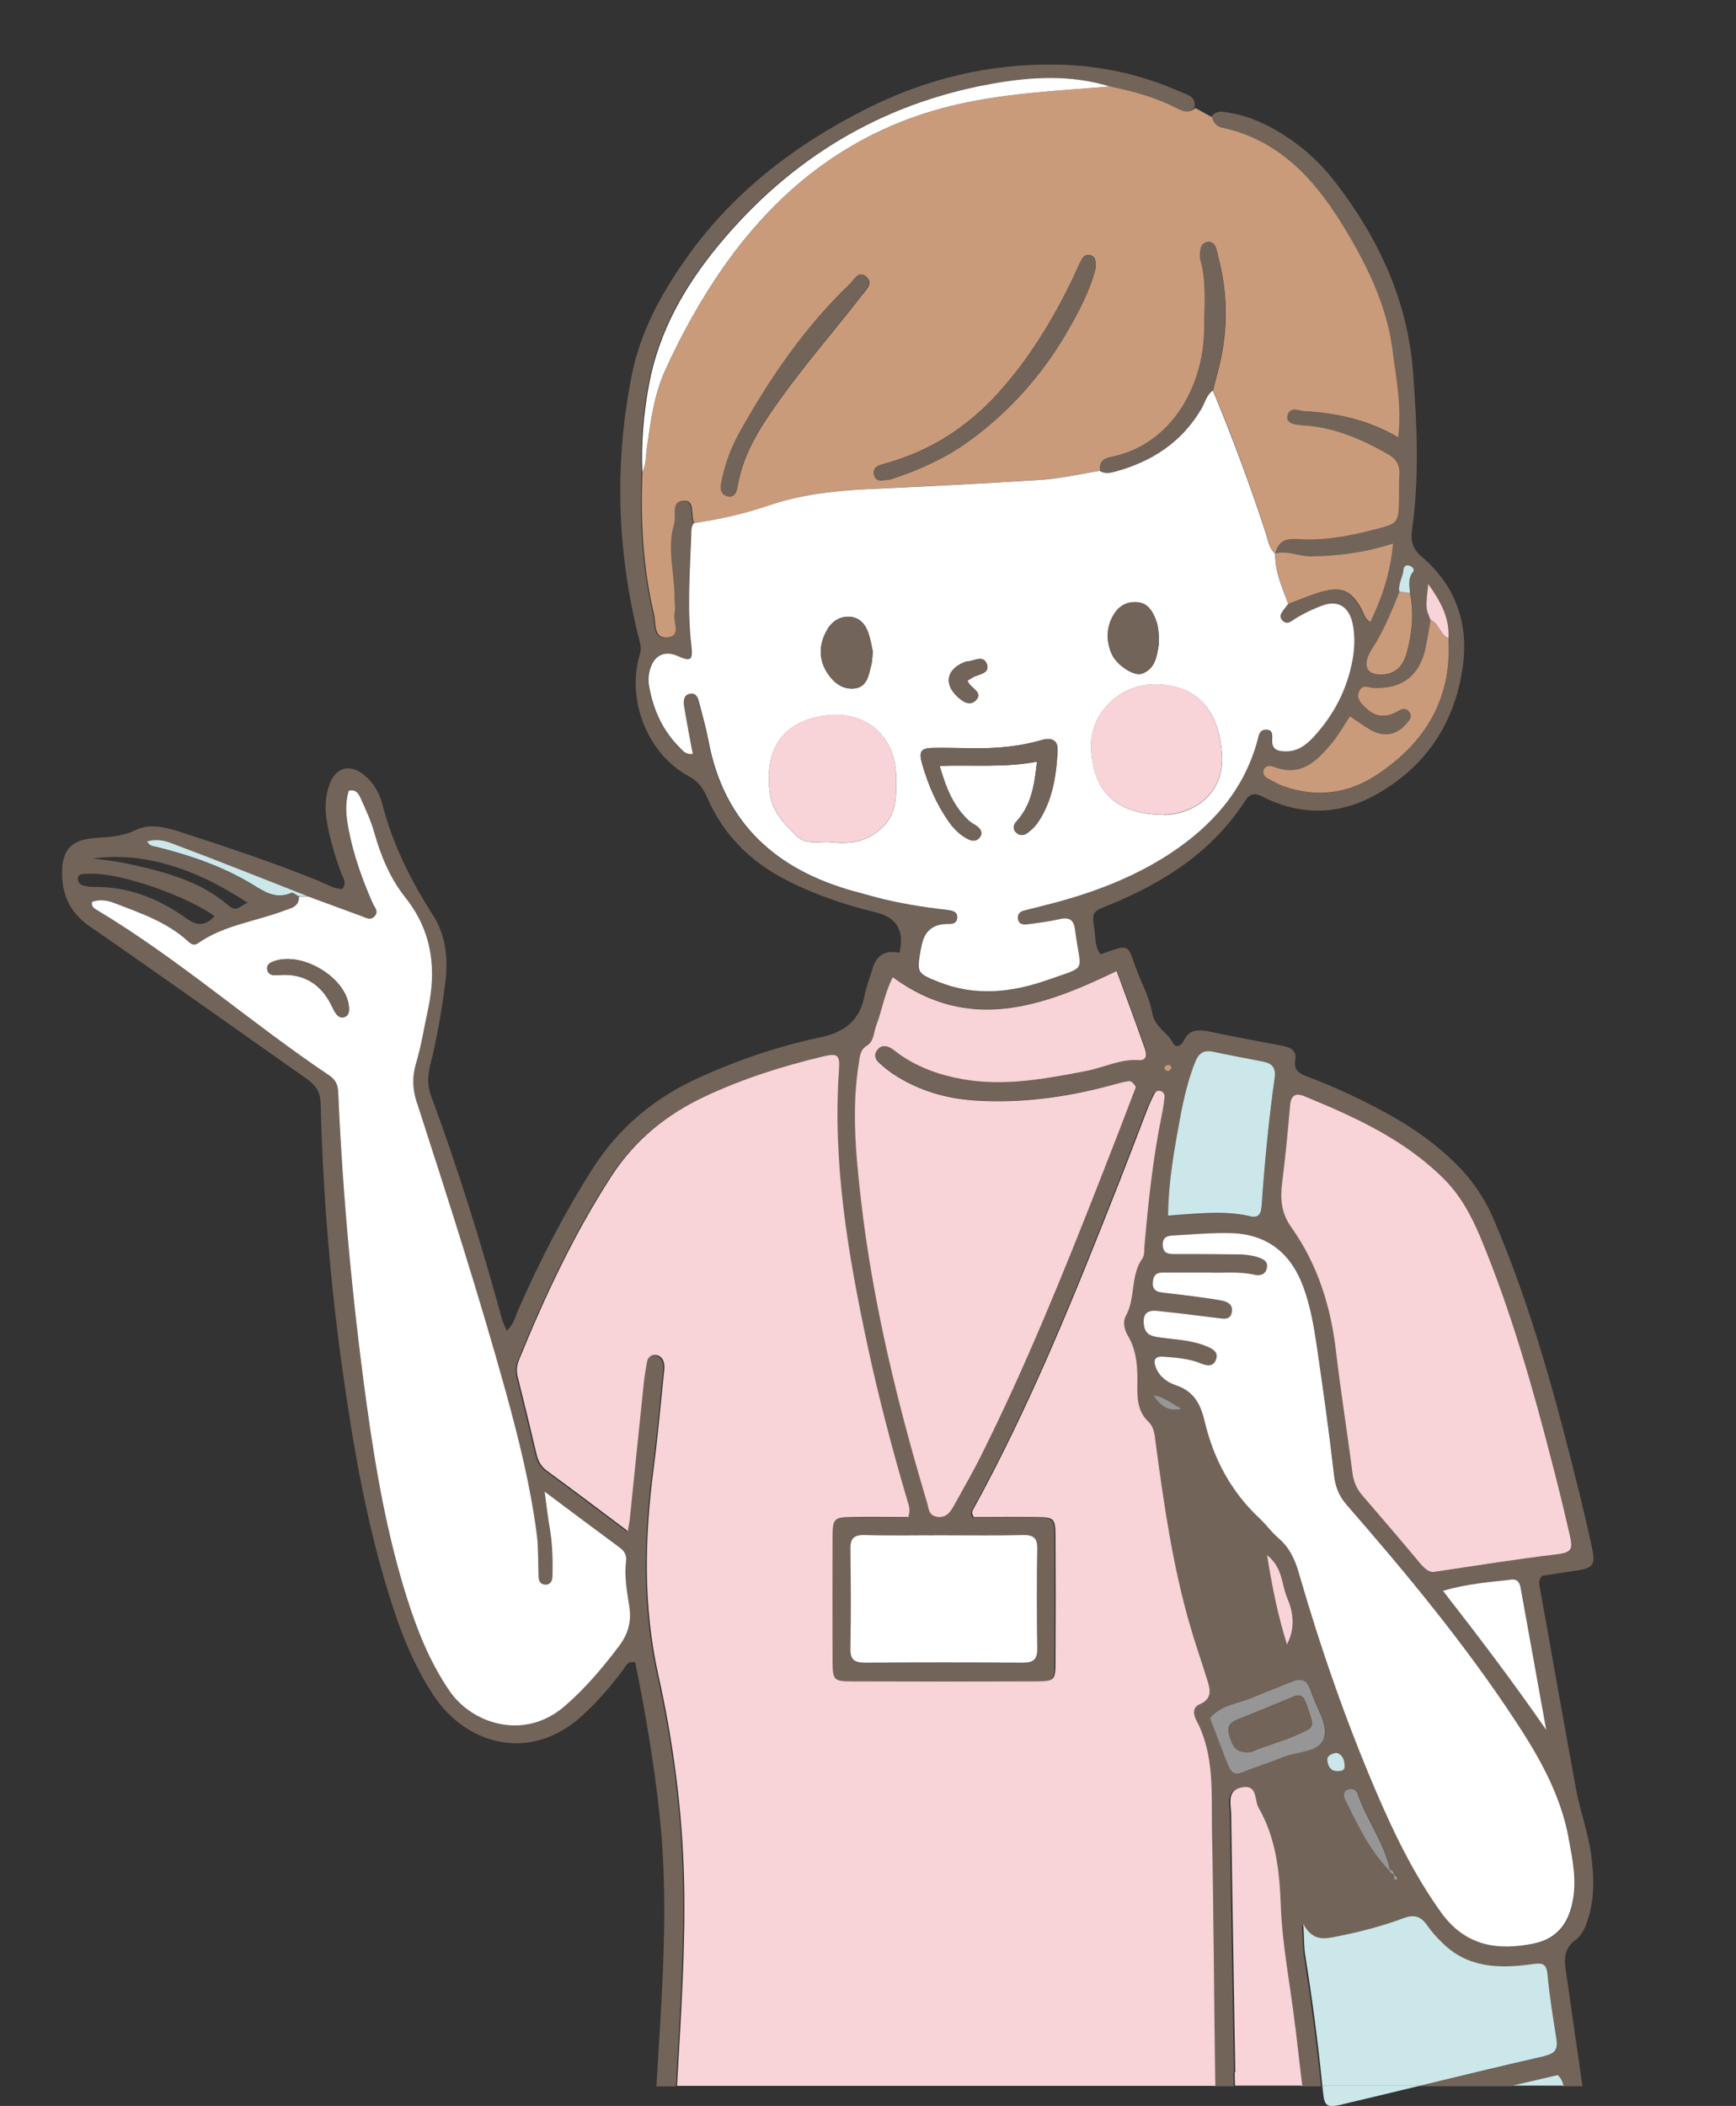 <?xml version="1.0" encoding="UTF-8"?>
<svg id="_レイヤー_2" data-name="レイヤー 2" xmlns="http://www.w3.org/2000/svg" viewBox="0 0 140 169.79">
  <rect x="0" y="0" width="140" height="169.79" fill="#333333" stroke="none"/>
  <defs>
    <style>
      .cls-1 {
        fill: #ca9b7b;
      }

      .cls-1, .cls-2, .cls-3, .cls-4, .cls-5, .cls-6, .cls-7 {
        stroke-width: 0px;
      }

      .cls-2 {
        fill: none;
      }

      .cls-3 {
        fill: #fff;
      }

      .cls-4 {
        fill: #969696;
      }

      .cls-5 {
        fill: #736459;
      }

      .cls-6 {
        fill: #f8d3d7;
      }

      .cls-7 {
        fill: #cbe7ea;
      }
    </style>
  </defs>
  <g id="_レイヤー_1-2" data-name="レイヤー 1">
    <g>
      <path class="cls-7" d="m108.28,169.65c2.08-.49,4.15-.99,6.22-1.49h-7.86c.02.18.04.35.06.53.11,1.12.3,1.27,1.58.97Z"/>
      <path class="cls-2" d="m51.78,36.27c-.01.59,0,1.18.02,1.78-.02.33-.02.67-.03,1,0-.33.02-.67.03-1-.02-.59-.03-1.18-.02-1.77Z"/>
      <path class="cls-2" d="m112.86,47.7c-.4,1.01-.81,2.01-1.29,2.98.48-.97.89-1.97,1.29-2.98,0,0,0,0,0,0Z"/>
      <path class="cls-2" d="m89.13,36.99c-.36.18-.49.48-.46.96-1.17.19-2.33.44-3.5.6,1.17-.16,2.33-.42,3.5-.6-.03-.48.1-.79.46-.97Z"/>
      <path class="cls-2" d="m112.41,151.14c-.09,0-.16-.05-.21-.09.06.05.12.09.21.09.05.09-.01.28.03.37-.05-.09.02-.28-.03-.37Z"/>
      <path class="cls-2" d="m112.1,150.73l-.03.03s.03-.03.03-.03Z"/>
      <path class="cls-2" d="m112.85,47.25c.04-.29.16-.57.24-.85-.08.28-.2.56-.24.85Z"/>
      <path class="cls-2" d="m24.11,72.28c0,.31-.08.51-.22.66.14-.15.23-.36.22-.66h0Z"/>
      <path class="cls-2" d="m55.45,40.43c.13.06.2.16.26.29-.05-.13-.12-.23-.26-.29Z"/>
      <path class="cls-2" d="m15.01,74.02c.95.68,1.58.59,2.29-.17-2.15-1.55-7.2-3.35-9.62-3.41-.3,0-.61,0-.91.01-.24.02-.49.07-.49.39,0,.27.19.46.41.54.28.09.59.13.89.13,2.78-.05,5.24.94,7.44,2.52Z"/>
      <path class="cls-2" d="m18.42,73.01c.71.61.97-.06,1.56-.22-4.44-2.92-8.61-4.11-12.54-3.57,1.18.1,2.31.29,3.42.54,2.72.61,5.4,1.36,7.57,3.25Z"/>
      <path class="cls-2" d="m55.87,41.93c-.04-.16-.05-.34-.06-.52,0,.18.02.36.06.52Z"/>
      <path class="cls-2" d="m94.41,85.94c-.06-.05-.15-.07-.24-.08-.09.06-.23.1-.25.17.02-.07.16-.12.25-.17.09.01.18.03.24.08Z"/>
      <path class="cls-2" d="m140,0H0v168.16h53.03c.02-.41.05-.81.07-1.22.42-6.86.92-13.71.19-20.59-.44-4.16-1.13-8.28-1.97-12.37-.65-.17-.78.34-1.01.64-.95,1.27-1.98,2.46-3.14,3.54-4.34,4.05-9.5,2.39-12.08-1.47-1.75-2.61-2.83-5.51-3.73-8.48-1.74-5.71-2.77-11.58-3.6-17.48-1.02-7.23-1.62-14.5-1.81-21.8-.03-1-.45-1.53-1.19-2.05-5.83-4.08-11.61-8.22-17.47-12.27-1.64-1.13-2.25-2.67-2.19-4.48.05-1.76.87-2.49,2.65-2.62,1.14-.08,2.21-.11,3.31-.65,1.17-.58,2.52-.18,3.74.22,3.7,1.2,7.38,2.44,10.99,3.89.61.25,1.18.63,1.89.66.43-.47.05-.92-.09-1.33-.52-1.43-.95-2.88-1.18-4.4-.15-.99-.06-1.96.32-2.87.5-1.23,1.61-1.48,2.66-.65.79.63,1.29,1.5,1.54,2.43.83,3.22,2.28,6.13,4.07,8.91,1.06,1.65,1.25,3.52,1,5.45-.29,2.23-.67,4.45-1.21,6.63-.21.84-.26,1.64.06,2.49,2.2,5.93,4.06,11.96,5.74,18.06.08.29.23.55.37.89.57-.52.7-1.18.96-1.77,1.72-3.9,3.66-7.67,5.95-11.28,2.13-3.35,5.02-5.73,8.6-7.36,3.17-1.43,6.45-2.54,9.84-3.26,1.9-.4,3.12-1.37,3.5-3.33.15-.77.43-1.52.67-2.27q.48-1.56,2.13-1.2c.02-.06.05-.11.06-.17q.5-2.48-1.91-3.08c-2.49-.61-4.9-1.41-7.19-2.58-2.93-1.49-5.13-3.66-6.45-6.69-.32-.73-.7-1.29-1.49-1.72-3.33-1.8-5.04-6.16-3.94-9.82.18-.6-.03-1.06-.15-1.58-1.7-6.96-1.9-13.95-.49-20.98.68-3.41,2.3-6.39,4.26-9.2,3.74-5.37,8.75-9.23,14.54-12.17,4.86-2.47,10.01-3.72,15.47-3.62,3.44.06,6.76.77,9.91,2.17.57.25,1.38.37,1.18,1.34.43.24.86.48,1.3.72.1.31.23.57.51.73-.27-.16-.4-.42-.51-.73.45-.65,1.07-.42,1.66-.31,1.52.27,2.89.92,4.18,1.74,1.61,1.02,3,2.3,4.16,3.8,3.48,4.52,5.83,9.49,6.28,15.28.33,4.26.51,8.5-.07,12.74-.13.92.03,1.56.79,2.21,2.71,2.31,3.78,5.33,3.3,8.82-.64,4.63-3.03,8.18-7.14,10.42-2.9,1.59-5.94,1.63-8.93.13-.62-.31-1.02-.42-1.48.29-2.65,4.1-6.55,6.6-10.97,8.4-1.39.57-1.4.56-1.18,2.07.1.65.02,1.35.49,1.91,2.56-.93,2.1-.77,2.99,1.47.43,1.07.98,2.13,1.17,3.25.2,1.15,1.23,1.57,1.7,2.46.23.44.68.14.84-.2.49-1.01,1.27-.92,2.17-.73,1.9.4,3.81.76,5.73,1.11.67.12,1.24.35,1.1,1.14-.16.91.4,1.15,1.05,1.39,2.28.86,4.48,1.9,6.6,3.08,1.87,1.04,3.6,2.27,5.14,3.76,1.38,1.32,2.44,2.85,3.2,4.61,3.05,7.12,5.06,14.57,6.91,22.07.35,1.42.68,2.84.99,4.26.34,1.61.2,1.81-1.37,2.04-.9.13-1.8.27-2.62.4-.36.4-.21.76-.15,1.1.96,5.39,1.9,10.77,2.9,16.15.33,1.79.98,3.51,1.22,5.33.19,1.51.27,3.02-.11,4.53-.21.84-.49,1.71-1.14,2.24-.87.71-.85,1.52-.71,2.45.45,3.1.89,6.2,1.34,9.3h12.29V0Z"/>
      <path class="cls-2" d="m52.18,46.72c-.29-1.91-.42-3.83-.44-5.77.02,1.93.15,3.86.44,5.77Z"/>
      <path class="cls-2" d="m115.37,49.99c-.07.39-.13.78-.2,1.16.07-.39.13-.78.2-1.16h0Z"/>
      <path class="cls-5" d="m127.08,156.4c.65-.53.93-1.4,1.14-2.24.38-1.51.3-3.01.11-4.53-.23-1.82-.89-3.54-1.22-5.33-.99-5.38-1.94-10.77-2.9-16.15-.06-.34-.21-.7.15-1.1.82-.13,1.72-.27,2.62-.4,1.57-.24,1.72-.43,1.37-2.04-.31-1.43-.64-2.85-.99-4.26-1.85-7.5-3.86-14.94-6.91-22.07-.76-1.76-1.82-3.29-3.2-4.61-1.54-1.49-3.27-2.72-5.14-3.76-2.13-1.18-4.32-2.22-6.6-3.08-.66-.25-1.21-.48-1.05-1.39.14-.78-.43-1.01-1.1-1.14-1.91-.35-3.83-.71-5.73-1.11-.9-.19-1.68-.28-2.17.73-.16.34-.61.64-.84.2-.46-.89-1.5-1.31-1.7-2.46-.19-1.12-.75-2.18-1.17-3.25-.89-2.24-.42-2.4-2.99-1.47-.47-.56-.39-1.26-.49-1.91-.23-1.51-.21-1.51,1.18-2.07,4.42-1.8,8.32-4.3,10.97-8.4.46-.71.86-.6,1.48-.29,2.99,1.49,6.03,1.45,8.93-.13,4.11-2.25,6.5-5.79,7.14-10.42.48-3.49-.59-6.51-3.3-8.82-.76-.65-.92-1.29-.79-2.21.59-4.24.4-8.48.07-12.74-.45-5.79-2.8-10.77-6.28-15.28-1.16-1.5-2.54-2.78-4.16-3.8-1.29-.82-2.66-1.47-4.18-1.74-.58-.1-1.21-.34-1.66.31.1.31.23.57.51.73.09.05.2.09.32.12,4.79,1.04,7.68,4.42,10.03,8.36,1.78,2.98,3.27,6.12,3.72,9.61.29,2.26.76,4.53.45,7-2.42-1.42-4.99-1.98-7.67-2.12-.24-.01-.48-.13-.71-.12-.24.02-.46.17-.54.43-.11.36.1.61.39.71.34.11.71.13,1.07.15,2.42.17,4.57,1.14,6.64,2.31.63.35.97.88.92,1.64-.04.67-.01,1.34-.03,2-.04,1.9-.06,1.94-1.96,2.43-2.06.53-4.14.95-6.29.77-.23-.02-.44-.02-.63.02-.57.09-.96.43-1.1,1.15,0,0,.03,0,.03,0,.86-.22,1.68.14,2.52.22.12.01.24.02.36.02,2.19-.03,4.33-.31,6.6-1.04-.21,2.36-.89,4.37-1.84,6.34-.45-.28-.52-.73-.72-1.09-.83-1.48-1.64-1.83-3.32-1.33-.87.26-1.71.62-2.56.94-.18.24-.38.48-.54.73-.14.23-.1.46.1.65.21.19.44.19.66.04.81-.54,1.65-.97,2.59-1.3,1.23-.44,2.1.16,2.38,1.47.2.96.18,1.95,0,2.9-.43,2.39-1.51,4.48-3.16,6.26-.59.64-1.28,1.14-2.2,1.15-.56,0-1.14-.06-1.13-.85,0-.43.08-.94-.55-.9-.54.04-.55.57-.66.97-1.11,3.95-3.66,6.8-7.01,9.01-2.77,1.82-5.82,3.01-9,3.89-.94.26-1.88.48-2.82.72-.34.09-.51.33-.46.67.05.38.38.48.68.44.9-.12,1.81-.23,2.7-.43.78-.18,1.13.09,1.22.84.44,3.56,1.14,2.88-2.25,4.08-2.88,1.02-5.8,1.32-8.74.15-1.74-.69-1.77-.73-1.47-2.52.02-.12.06-.24.08-.36q.3-1.74,1.99-1.79c.36-.01.81.05.88-.42.1-.58-.37-.67-.81-.72-1.99-.23-3.97-.54-5.91-1.07-.53-.14-1.06-.28-1.58-.43-6.27-1.74-10.47-5.47-11.73-12.07-.19-1.01-.47-2.01-.73-3.01-.11-.4-.21-.93-.77-.85-.53.09-.55.59-.48,1.03.14.9.32,1.79.48,2.69.06.35.14.7.22,1.13-.57.09-.82-.27-1.09-.54-1.37-1.39-2.12-3.09-2.45-4.99-.1-.56-.01-1.1.21-1.61.38-.89,1.17-1.16,2.08-.76,1.06.48,1.28.39,1.14-.75-.35-2.98-.13-5.95-.02-8.92.01-.36-.03-.73.22-1.04-.04-.07-.07-.16-.1-.24-.04-.16-.05-.34-.06-.52-.01-.25-.03-.5-.11-.69-.05-.13-.12-.23-.26-.29-.08-.03-.17-.05-.29-.05-1.15,0-.61,1.19-.82,1.87-.6,1.99.05,3.97.03,5.95,0,.42.09.86,0,1.27-.14.68.6,1.83-.6,1.93-1.1.09-.88-1.15-1.04-1.82-.22-.95-.41-1.9-.55-2.85-.29-1.91-.42-3.83-.44-5.77,0-.63,0-1.27.02-1.91,0-.33.02-.67.03-1-.02-.59-.03-1.18-.02-1.78.02-1.18.12-2.36.28-3.53.08-.58.17-1.17.28-1.75.8-4.3,2.91-7.97,5.65-11.28,5.75-6.93,13.05-11.36,21.95-12.96,3.17-.57,6.39-.75,9.55.21,1.93.4,3.83.91,5.57,1.85.5.27.9.19,1.32-.1.2-.97-.61-1.08-1.18-1.34-3.15-1.4-6.47-2.11-9.91-2.17-5.45-.1-10.6,1.15-15.47,3.62-5.79,2.94-10.8,6.8-14.54,12.17-1.96,2.81-3.58,5.79-4.26,9.2-1.41,7.03-1.21,14.02.49,20.98.13.52.33.99.15,1.58-1.1,3.66.61,8.02,3.94,9.82.79.43,1.17.99,1.49,1.72,1.32,3.03,3.52,5.2,6.45,6.69,2.29,1.17,4.7,1.97,7.19,2.58q2.41.59,1.91,3.08c-.01.06-.04.11-.06.17q-1.64-.36-2.13,1.2c-.23.75-.52,1.5-.67,2.27-.38,1.96-1.6,2.93-3.5,3.33-3.4.72-6.68,1.82-9.84,3.26-3.58,1.62-6.47,4.01-8.6,7.36-2.29,3.6-4.23,7.38-5.95,11.28-.26.58-.39,1.25-.96,1.77-.14-.34-.29-.6-.37-.89-1.68-6.1-3.54-12.13-5.74-18.06-.32-.86-.26-1.66-.06-2.49.55-2.18.93-4.4,1.21-6.63.25-1.93.05-3.8-1-5.45-1.78-2.78-3.24-5.69-4.07-8.91-.24-.94-.74-1.81-1.54-2.43-1.05-.83-2.16-.58-2.66.65-.37.91-.46,1.88-.32,2.87.22,1.51.66,2.96,1.18,4.4.15.41.52.85.09,1.33-.71-.02-1.28-.41-1.89-.66-3.61-1.46-7.29-2.69-10.99-3.89-1.23-.4-2.57-.79-3.74-.22-1.1.54-2.17.57-3.31.65-1.78.13-2.6.85-2.65,2.62-.05,1.81.55,3.35,2.19,4.48,5.85,4.04,11.64,8.18,17.47,12.27.74.52,1.17,1.05,1.19,2.05.19,7.3.78,14.57,1.81,21.8.83,5.9,1.86,11.77,3.6,17.48.91,2.97,1.99,5.87,3.73,8.48,2.58,3.86,7.75,5.51,12.08,1.47,1.16-1.08,2.19-2.28,3.14-3.54.23-.3.35-.81,1.01-.64.83,4.09,1.53,8.21,1.97,12.37.73,6.87.23,13.73-.19,20.59-.03.41-.05.81-.07,1.22h1.57c.29-5.49.69-10.97.57-16.47-.12-5.62-.85-11.16-2.07-16.62-1.24-5.56-1.12-11.08-.39-16.66.34-2.59.57-5.19.84-7.79.03-.24.04-.49,0-.72-.08-.38-.32-.67-.74-.67-.34,0-.57.24-.63.55-.12.6-.21,1.2-.27,1.8-.38,3.63-.75,7.25-1.12,10.88-.02.23-.07.46-.16.97-2.34-1.74-4.42-3.32-6.52-4.86-.48-.35-.71-.79-.84-1.34-.49-2.07-.99-4.14-1.51-6.2-.13-.5-.09-.94.1-1.41,2.09-5.13,4.43-10.13,7.45-14.8,1.89-2.92,4.43-4.96,7.52-6.42,3.04-1.43,6.22-2.44,9.48-3.22,1.26-.3,1.44-.16,1.35,1.05-.52,7.48.71,14.78,2.26,22.05.91,4.28,2.03,8.51,3.26,12.71.1.35.26.68.07,1.31-1.41,0-2.9-.01-4.39,0-1.66.02-1.71.07-1.72,1.78-.01,3.22-.01,6.45,0,9.67,0,1.75.04,1.79,1.7,1.8,4.87.01,9.74.01,14.6,0,1.63,0,1.68-.06,1.68-1.62.02-3.34.02-6.69,0-10.04,0-1.49-.09-1.57-1.53-1.59-1.7-.02-3.4,0-5.05,0-.16-.23-.17-.39-.08-.57,4.68-8.49,8.27-17.46,11.81-26.45.76-1.92,1.48-3.86,2.23-5.78.18-.45.38-.89.6-1.33.08-.16.23-.27.44-.23.29.06.41.26.37.52-.06.48-.13.96-.22,1.44-.71,3.46-1.07,6.96-1.39,10.47-.03.36.03.8-.16,1.06-.99,1.4-.54,3.21-1.35,4.66-.27.48-.11,1.12.17,1.59.79,1.33.78,2.79.76,4.24-.01,1.01.12,1.96.88,2.68.5.48.51,1.06.59,1.66.67,5,1.38,9.99,2.8,14.85.41,1.4.9,2.77,1.32,4.17.25.82.55,1.64-.59,2.13-.57.24-.47.84-.24,1.28,1.5,2.83,1.2,5.91,1.26,8.93.14,6.69.16,13.38.26,20.07,0,.15,0,.3,0,.46h1.58c0-.36-.02-.72-.03-1.08.02,0,.03,0,.05,0-.12-6.93-.24-13.86-.33-20.79-.01-.84-.41-2,.94-2.19,1.2-.18.92,1.05,1.26,1.64,1.4,2.44,1.7,5.14,1.8,7.9.12,3.29.79,6.51,1.16,9.77.18,1.59.37,3.17.56,4.76h1.63c-.35-3.5-.82-6.98-1.37-10.46-.11-.71-.09-1.44-.16-2.57.71,1.28,1.55,1.21,2.47,1.04,1.91-.37,3.79-.84,5.6-1.52.81-.3,1.37-.18,1.88.53.38.54.84,1.04,1.31,1.51,2.04,2,4.59,2.03,7.16,1.67.87-.12,1.18-.08,1.27.86.16,1.75.45,3.48.72,5.21.12.81-.15,1.15-.99,1.34-3.35.78-6.68,1.58-10.02,2.38h7.47c1.22-.29,2.44-.57,3.65-.85.3.25.41.55.47.85h1.63c-.45-3.1-.89-6.2-1.34-9.3-.14-.93-.16-1.75.71-2.45Zm-16.74-103.51c.17-.44.48-.83.72-1.25.18-.31.35-.63.51-.96.48-.97.89-1.97,1.29-2.98-.03-.16-.03-.3,0-.45.04-.29.16-.57.24-.85.04-.14.08-.29.09-.43.02-.28.17-.45.47-.36.25.07.47.32.3.52-.44.54-.29,1.12-.24,1.71.32,1.63.17,3.24-.27,4.82-.33,1.17-1.01,1.71-2.03,1.73-1.04.02-1.44-.5-1.07-1.49Zm-8.39,9.12c.11-.25.36-.28.62-.23.06.01.12.02.18.04,2.15.84,3.45-.44,4.65-1.89.53-.64.95-1.39,1.48-2.18.59.39,1.11.79,1.67,1.1,1.03.58,2.04.43,2.79-.4.28-.3.66-.63.29-1.09-.31-.38-.67-.14-.98.03-1,.55-1.85.36-2.62-.44-.35-.37-.66-.74-.38-1.28.28-.54.73-.23,1.12-.21,2.26.12,3.72-.97,4.19-3.15.08-.38.15-.77.22-1.16.07-.39.13-.78.2-1.16-.25-.61-.35-.84-.33-1.39.01-.33.06-.79.14-1.51,1.03,1.44,1.73,2.76,1.63,4.41.3,4.84-1.89,8.41-5.79,10.99-2.28,1.51-4.84,1.84-7.48.92-.45-.16-.88-.41-1.3-.64-.29-.16-.44-.43-.29-.75Zm-81.96,10.78c-.59.16-.85.83-1.56.22-2.17-1.88-4.85-2.64-7.57-3.25-1.11-.25-2.24-.44-3.42-.54,3.93-.55,8.1.64,12.54,3.57Zm-13.3-1.4c-.22-.07-.41-.26-.41-.54,0-.32.25-.37.49-.39.3-.02.61-.02.91-.01,2.42.06,7.48,1.85,9.62,3.41-.71.76-1.34.86-2.29.17-2.2-1.58-4.66-2.56-7.44-2.52-.3,0-.61-.03-.89-.13Zm36.6,52.42c.14,1.08.08,2.18.13,3.28.01.32.12.63.48.66.48.05.63-.3.64-.68.03-1.28.01-2.55-.21-3.82-.15-.87-.25-1.76-.42-2.99,2.21,1.65,4.14,3.1,6.08,4.53.39.29.55.64.49,1.1-.16,1.23.08,2.43.26,3.63.19,1.23-.1,2.23-.84,3.21-1.33,1.75-2.72,3.41-4.4,4.85-3.24,2.78-7.42,1.43-9.26-1.25-1.57-2.29-2.59-4.81-3.41-7.42-1.62-5.11-2.55-10.38-3.27-15.67-1.15-8.37-1.92-16.78-2.3-25.22-.03-.64-.25-1-.74-1.33-6.36-4.27-12.12-9.37-18.71-13.32-.2-.12-.44-.23-.41-.65.61-.23,1.25-.12,1.85.1,2.08.8,4.21,1.52,5.9,3.07.24.22.5.38.8.16,2.09-1.48,4.64-1.75,6.95-2.63.35-.13.74-.22.98-.47.14-.15.23-.36.22-.66-.11-.05-.23-.14-.34-.2-.11-.07-.22-.11-.29-.08-1.25.54-2.15-.1-3.16-.71-2.4-1.45-5.03-2.34-7.74-3.01-.22-.06-.48-.04-.72-.42.74-.27,1.46-.06,2.04.16,3.66,1.38,7.3,2.83,10.95,4.26,1.42.52,2.84,1.05,4.27,1.57.39.14.8.43,1.14-.04.27-.37-.06-.66-.2-.98-.85-1.89-1.53-3.84-1.93-5.87-.21-1.06-.34-2.15,0-3.21.63-.14.82.32.98.67.4.88.81,1.77,1.07,2.7.53,1.9,1.28,3.71,2.5,5.23,2.2,2.76,2.55,5.81,1.82,9.12-.31,1.42-.53,2.87-.95,4.26-.33,1.11-.28,2.1.07,3.19,2.5,7.74,5,15.49,7.17,23.33,1.05,3.81,2,7.64,2.5,11.56Zm39.19-.05c.85-.02,1.19.22,1.17,1.12-.05,2.67-.04,5.34,0,8.01.01.86-.25,1.17-1.14,1.16-4.25-.04-8.5-.03-12.75,0-.84,0-1.19-.22-1.18-1.13.05-2.67.04-5.34,0-8.01-.01-.87.26-1.17,1.14-1.15,1.09.03,2.19.03,3.28.03,1.09,0,2.19-.01,3.28-.01,2.06,0,4.13.03,6.19-.02Zm9.38-38.31c-1.51-.1-2.83.61-4.26.88-3.29.63-6.56,1.26-9.94.66-1.89-.33-3.63-.96-5.2-2.08-.2-.14-.38-.31-.59-.43-.41-.23-.81-.25-1.12.18-.27.37-.13.72.14.98.35.34.73.65,1.13.91,2.02,1.35,4.28,2.01,6.69,2.16,3.68.23,7.28-.27,10.83-1.21.47-.12.94-.25,1.41-.35.16-.03.37-.06.68.47-.93,2.4-1.9,4.94-2.89,7.48-2.93,7.47-5.95,14.9-9.52,22.09-.7,1.41-1.5,2.78-2.26,4.17-.3.55-.65,1.04-1.41.9-.64-.12-.62-.66-.76-1.11-2.41-8.04-4.4-16.18-5.35-24.54-.41-3.62-.75-7.26-.16-10.91.09-.54.08-1.07.65-1.42.58-.35.54-1.06.75-1.61.46-1.24.66-2.57,1.34-3.91,6.1,4.5,12.03,2.42,18.07-.5.8,2.19,1.56,4.23,2.28,6.28.14.41.17.93-.5.89Zm32.85,54.04c-2.64-3.81-5.41-7.47-8.33-11.22,1.91-.57,3.7-.7,5.48-.9.69-.08.75.41.84.92.66,3.74,1.34,7.47,2.02,11.21Zm-21.3-44.16c.26-2.05.46-4.1.63-6.16.07-.83.4-1.1,1.17-.79,4.12,1.7,8.15,3.52,11.35,6.77,1.31,1.33,2.15,2.92,2.85,4.62,2.46,5.91,4.2,12.04,5.79,18.22.49,1.88.95,3.77,1.38,5.66.27,1.19.3,1.51-1.06,1.67-3.2.38-6.38.9-9.78,1.4-.4.09-.81-.21-1.19-.66-1.56-1.86-3.13-3.72-4.73-5.56-.46-.53-.67-1.1-.75-1.8-.41-3.25-.94-6.49-1.32-9.75-.42-3.63-1.48-7.01-3.6-10-.81-1.14-.9-2.31-.74-3.62Zm-8.23-5.17c.29-1.55.64-3.08,1.23-4.55.27-.67.68-.95,1.4-.8,1.36.28,2.73.54,4.1.81.71.14,1.01.51.9,1.28-.48,3.42-.81,6.85-1.05,10.29-.05.64-.19,1.06-.97.89-2.1-.47-4.21-.2-6.57-.04.02-2.78.49-5.33.97-7.87Zm-1.25-4.13c.02-.07.16-.12.25-.17.09.01.18.04.24.08s.08.12.04.24c-.03.08-.16.18-.24.18-.19,0-.34-.12-.3-.33Zm-.9,26.44c1.03.24,1.52.74,2.29,1.1q-1.38.41-2.29-1.1Zm13.75,27.65c-.39,1.18-2.16,1.06-3.31,1.54-1.06.44-2.17.78-3.23,1.21-.59.24-.92.07-1.14-.47-.02-.06-.06-.11-.08-.16-.48-1.24-.95-2.49-1.43-3.73.9-1.1,2.29-1.17,3.48-1.68.89-.38,1.8-.73,2.7-1.09.33-.13.68-.25.84-.31.45-.02.68.06.82.27.13.2.27.42.33.65.36,1.28,1.41,2.61,1.03,3.77Zm-4.59-14.75c1.28,1.01,1.16,2.35,1.62,3.43.51,1.2.69,2.42-.01,3.79-.74-2.36-1.2-4.64-1.61-7.22Zm5.63,17.41c-.53,0-.7-.41-.77-.81-.07-.45.3-.57.72-.67.51.13.63.59.66,1.05.03.41-.33.42-.62.42Zm4.89,8.72c-.16.07-.22.06-.25,0-.05-.09.02-.28-.03-.37-.09,0-.16-.05-.21-.09-.08-.06-.13-.14-.17-.25h0c-1.2-1.21-2.02-2.66-2.77-4.15-.25-.5-.5-1-.75-1.49-.17-.33-.24-.72.23-.9.33-.12.63.03.74.34.73,2.11,2.13,3.92,2.62,6.13.1.03.17.08.23.14.06.07.09.15.11.25h0c.13.06.26.23.28.32,0,.03,0,.06-.02.07Zm10.98,5.21c-2.95.6-5.52.17-7.43-2.48-2.19-3.03-3.8-6.36-5.26-9.77-2.47-5.76-4.51-11.66-6.25-17.68-.31-1.08-.75-2.02-1.63-2.76-.55-.47-.98-1.08-1.51-1.58-2.29-2.14-3.72-4.79-4.43-7.81-.33-1.39-.86-2.45-2.32-2.93-.68-.22-1.31-.67-1.61-1.4-.23-.56-.16-.97.59-.91,1.03.08,2.07.16,3.04.55.51.21,1,.27,1.21-.33.22-.62-.31-.87-.75-1.05-1.25-.52-2.61-.56-3.93-.74-.6-.09-1.03-.27-1.13-.95-.12-.87.17-1.26,1.07-1.17,1.63.16,3.26.37,4.89.58.5.06,1.03.17,1.13-.52.09-.65-.45-.83-.92-.91-1.08-.19-2.16-.31-3.25-.46-.54-.07-1.09-.12-1.63-.2-.43-.07-.61-.36-.58-.78.03-.48.2-.81.76-.8,1.16.01,2.31,0,3.8,0,1,.05,2.35-.12,3.67.18.47.11.88-.04.97-.56.1-.55-.32-.72-.74-.86-.65-.21-1.32-.22-1.99-.23-1.58-.01-3.16-.03-4.74-.02-.56,0-.94-.12-.93-.79,0-.59.39-.69.84-.71,1.58-.08,3.16-.24,4.73-.19,2.86.1,4.76,1.62,5.75,4.28.58,1.55.86,3.17,1.1,4.79.51,3.48,1,6.97,1.4,10.47.11.96.44,1.7,1.06,2.42,4.84,5.54,9.52,11.21,13.57,17.37,1.91,2.91,3.62,5.92,4.28,9.39.34,1.79.72,3.56.29,5.41-.4,1.73-1.38,2.81-3.11,3.16Z"/>
      <path class="cls-1" d="m95.07,8.82c-1.75-.94-3.64-1.45-5.57-1.85-4.29.36-8.61.54-12.8,1.57-7.79,1.91-13.76,6.46-18.33,12.97-1.86,2.65-3.41,5.46-4.74,8.4-.91,2.01-1.16,4.2-1.47,6.36-.09.6-.05,1.22-.35,1.77-.02.33-.02.67-.03,1-.02.64-.03,1.27-.02,1.91.02,1.93.15,3.86.44,5.77.14.95.33,1.91.55,2.85.16.67-.06,1.91,1.04,1.82,1.2-.1.46-1.26.6-1.93.09-.4,0-.84,0-1.27.02-1.98-.63-3.96-.03-5.95.21-.68-.33-1.87.82-1.87.12,0,.22.02.29.05.13.06.2.16.26.29.08.19.09.44.11.69,0,.18.02.36.06.52.02.09.05.17.1.24,2.04-.3,4.06-.74,6.01-1.41,2.56-.87,5.18-1.2,7.86-1.32,4.73-.23,9.45-.45,14.17-.76.39-.03.78-.07,1.17-.12,1.17-.16,2.33-.42,3.5-.6-.03-.48.1-.79.46-.96.12-.06.26-.11.43-.14,4.96-.99,7.5-5.82,7.52-10.29.01-1.87.22-3.76-.3-5.61-.08-.28-.03-.61.02-.9.06-.31.28-.53.63-.54.28,0,.47.17.56.39.12.27.15.58.23.87.86,3.24.75,6.45-.17,9.66-.1.35-.17.7-.26,1.05,1.59,3.78,3.01,7.63,4.28,11.53.18.57.25,1.19.73,1.62.15-.72.53-1.05,1.1-1.15.19-.03.4-.03.63-.02,2.14.17,4.23-.24,6.29-.77,1.89-.49,1.92-.53,1.96-2.43.01-.67-.02-1.34.03-2,.05-.76-.29-1.29-.92-1.64-2.07-1.17-4.22-2.13-6.64-2.31-.36-.03-.73-.04-1.07-.15-.29-.1-.5-.35-.39-.71.08-.26.29-.41.54-.43.23-.01.47.1.71.12,2.68.14,5.25.7,7.67,2.12.31-2.47-.16-4.74-.45-7-.44-3.48-1.94-6.63-3.72-9.61-2.35-3.94-5.24-7.32-10.03-8.36-.13-.03-.23-.07-.32-.12-.27-.16-.4-.42-.51-.73-.43-.24-.86-.48-1.3-.72-.42.29-.82.37-1.32.1Zm-25.52,14.93c-2.11,2.73-4.38,5.33-6.4,8.12-1.64,2.27-3.21,4.55-3.68,7.4-.08.47-.3.87-.82.73-.47-.12-.59-.56-.48-1.03.27-1.44.76-2.82,1.47-4.08,2.45-4.41,5.29-8.55,8.96-12.05.34-.33.69-1.08,1.29-.5.53.51,0,.97-.33,1.41Zm18.8-2.09c-.46,1.79-1.34,3.46-2.28,5.08-2.03,3.51-4.69,6.5-7.99,8.87-1.78,1.28-3.77,2.2-5.85,2.9-.17.06-.35.15-.52.15-.45.02-1.07.29-1.22-.39-.15-.66.49-.79.92-.91,3.56-.98,6.55-2.89,9.01-5.59,2.55-2.79,4.5-6.01,6.14-9.42.18-.38.34-.78.53-1.16.16-.33.34-.72.78-.63.56.11.49.6.48,1.09Z"/>
      <path class="cls-1" d="m55.87,41.93c.02.09.05.17.1.24h0c-.04-.07-.07-.16-.1-.24Z"/>
      <path class="cls-1" d="m51.74,40.95c0-.63,0-1.27.02-1.91-.02.64-.03,1.27-.02,1.91Z"/>
      <path class="cls-1" d="m55.81,41.41c-.01-.25-.03-.5-.11-.69.08.19.09.44.11.69Z"/>
      <path class="cls-1" d="m102.83,44.63s0,0,0,0c.15-.72.53-1.05,1.1-1.15-.57.09-.96.43-1.1,1.15Z"/>
      <path class="cls-6" d="m98,167.7c-.1-6.69-.12-13.38-.26-20.07-.06-3.01.24-6.1-1.26-8.93-.23-.44-.34-1.03.24-1.28,1.15-.49.85-1.31.59-2.13-.43-1.39-.92-2.77-1.32-4.17-1.42-4.86-2.13-9.85-2.8-14.85-.08-.6-.1-1.19-.59-1.66-.76-.72-.89-1.67-.88-2.68.02-1.45.03-2.91-.76-4.24-.28-.46-.44-1.11-.17-1.59.81-1.46.35-3.26,1.35-4.66.18-.26.12-.7.16-1.06.31-3.51.68-7.01,1.39-10.47.1-.48.17-.96.22-1.44.03-.26-.09-.46-.37-.52-.21-.04-.36.07-.44.23-.22.43-.42.87-.6,1.33-.75,1.93-1.47,3.86-2.23,5.78-3.54,8.99-7.14,17.96-11.81,26.45-.09.17-.08.33.08.57,1.65,0,3.35-.02,5.05,0,1.44.02,1.52.1,1.53,1.59.02,3.34.02,6.69,0,10.04,0,1.56-.06,1.61-1.68,1.62-4.87.02-9.73.02-14.6,0-1.66,0-1.69-.05-1.7-1.8-.01-3.22-.01-6.45,0-9.67,0-1.71.06-1.76,1.72-1.78,1.49-.02,2.98,0,4.39,0,.19-.62.04-.96-.07-1.31-1.24-4.2-2.35-8.43-3.26-12.71-1.55-7.27-2.78-14.57-2.26-22.05.08-1.21-.09-1.35-1.35-1.05-3.26.78-6.44,1.79-9.48,3.22-3.09,1.45-5.63,3.5-7.52,6.42-3.02,4.67-5.36,9.67-7.45,14.8-.19.48-.23.91-.1,1.41.52,2.06,1.02,4.13,1.51,6.2.13.55.36.99.84,1.34,2.11,1.54,4.19,3.11,6.52,4.86.09-.52.14-.75.16-.97.37-3.63.74-7.25,1.12-10.88.06-.6.16-1.21.27-1.8.06-.31.28-.56.63-.55.42,0,.66.29.74.67.05.23.03.49,0,.72-.27,2.6-.5,5.2-.84,7.79-.73,5.58-.85,11.1.39,16.66,1.22,5.45,1.94,11,2.07,16.62.12,5.5-.27,10.98-.57,16.47h43.41c0-.15,0-.3,0-.46Z"/>
      <path class="cls-3" d="m102.85,44.63h-.03c-.48-.44-.55-1.06-.73-1.62-1.27-3.9-2.7-7.74-4.28-11.53-.52.36-.64.99-.94,1.5-1.6,2.7-4.01,4.25-6.98,5.05-.42.11-.82.16-1.22-.07-1.17.19-2.33.44-3.5.6-.39.05-.78.1-1.17.12-4.72.31-9.45.54-14.17.76-2.68.13-5.3.45-7.86,1.32-1.95.67-3.97,1.11-6.01,1.41h0c-.25.31-.21.68-.22,1.04-.11,2.97-.34,5.95.02,8.92.13,1.13-.08,1.22-1.14.75-.9-.4-1.7-.13-2.08.76-.22.51-.3,1.04-.21,1.61.33,1.91,1.07,3.6,2.45,4.99.27.27.51.63,1.09.54-.08-.42-.16-.78-.22-1.13-.16-.9-.34-1.79-.48-2.69-.07-.44-.05-.94.48-1.03.56-.09.66.45.77.85.26,1,.54,2,.73,3.01,1.26,6.61,5.47,10.34,11.73,12.07.53.15,1.06.28,1.58.43,1.94.53,3.92.84,5.91,1.07.44.05.91.14.81.72-.08.46-.52.41-.88.42q-1.69.05-1.99,1.79c-.02.12-.06.24-.08.36-.3,1.78-.27,1.83,1.47,2.52,2.94,1.17,5.86.86,8.74-.15,3.4-1.2,2.69-.53,2.25-4.08-.09-.75-.44-1.02-1.22-.84-.88.2-1.79.32-2.7.43-.3.04-.63-.06-.68-.44-.05-.34.12-.58.46-.67.94-.24,1.89-.47,2.82-.72,3.18-.88,6.23-2.07,9-3.89,3.35-2.21,5.9-5.05,7.01-9.01.11-.4.13-.93.66-.97.64-.04.56.47.55.9-.01.79.57.85,1.13.85.92,0,1.61-.51,2.2-1.15,1.65-1.78,2.73-3.87,3.16-6.26.17-.96.2-1.94,0-2.9-.28-1.31-1.15-1.91-2.38-1.47-.93.33-1.78.76-2.59,1.3-.22.15-.45.15-.66-.04-.2-.19-.24-.42-.1-.65.16-.26.36-.49.54-.73-.48-1.32-1.08-2.6-1.05-4.05h0Zm-25.17,8.8c.11-.05.23-.1.34-.1.55-.03,1.29-.56,1.57.23.24.69-.53.79-1.01.99-.16.07-.3.18-.56.33.09.16.11.21.14.26.31.39,1.07.74.56,1.3-.5.55-1.11.12-1.56-.32-1.03-.99-.8-2.12.52-2.69Zm-10.96-2.68c.4-.67,1.02-1.06,1.8-1.02.82.05,1.29.63,1.53,1.36.17.51.25,1.05.34,1.46-.05.44-.04.75-.12,1.04-.21.81-.31,1.8-1.36,1.92-.99.11-1.74-.52-2.23-1.31-.69-1.11-.63-2.31.04-3.44Zm4.56,15.83c-1.18,1.25-2.57,1.49-4.14,1.33-.97-.14-2.04.32-2.93-.54-.97-.95-1.92-1.94-2.11-3.3-.42-2.98.48-5.18,3.07-6.06,3.83-1.29,7.1.79,7.1,4.67,0,1.38.12,2.73-.99,3.91Zm12.34-.16c-.21.29-.49.54-.78.75-.25.18-.57.23-.84,0-.36-.3-.29-.65-.02-.95,1.22-1.34,1.44-2.97,1.65-4.81-2.66.5-5.14.25-7.85.34.5,1.74,1.09,3.28,2.4,4.46.18.16.41.26.6.4.32.24.52.55.22.92-.27.33-.61.29-.98.1-.61-.32-1.08-.79-1.47-1.33-1.03-1.45-1.72-3.06-2.2-4.77-.27-.95-.07-1.21.91-1.23,1.21-.02,2.43.03,3.64.03,1.7,0,3.39-.17,5.04-.64.93-.27,1.4.02,1.35.87-.11,2.07-.43,4.11-1.67,5.87Zm6.18-16.83c.43-.74,1.09-1.12,1.97-1.03.76.08,1.12.63,1.39,1.27.24.57.3,1.16.3,1.77-.01.18,0,.36-.04.54-.14.91-.33,1.83-1.34,2.18-.65.22-2.04-.71-2.43-1.6-.45-1.05-.44-2.13.14-3.13Zm4.01,16.1c-4.06-.05-5.68-2.09-5.81-5.43-.11-2.79,2.38-5.18,5.27-5.09,3.24.1,5.09,2.02,5.29,5.88.08,3.23-2.64,4.67-4.75,4.65Z"/>
      <polygon class="cls-3" points="102.83 44.63 102.85 44.63 102.85 44.63 102.85 44.63 102.83 44.63 102.83 44.63 102.83 44.63"/>
      <path class="cls-3" d="m61.97,40.76c-1.95.67-3.97,1.11-6.01,1.41h0c2.04-.3,4.06-.74,6.01-1.41Z"/>
      <path class="cls-3" d="m33.62,88.92c-.35-1.08-.4-2.08-.07-3.19.42-1.39.64-2.84.95-4.26.72-3.31.38-6.36-1.82-9.12-1.21-1.52-1.97-3.34-2.5-5.23-.26-.93-.67-1.82-1.07-2.7-.16-.35-.35-.81-.98-.67-.34,1.06-.21,2.15,0,3.21.4,2.03,1.09,3.98,1.93,5.87.15.33.47.61.2.98-.34.47-.76.18-1.14.04-1.42-.52-2.84-1.05-4.27-1.57-.25,0-.49,0-.74.01,0,.31-.08.51-.22.66-.24.25-.62.34-.98.47-2.32.88-4.86,1.16-6.95,2.63-.31.22-.56.06-.8-.16-1.69-1.55-3.82-2.27-5.9-3.07-.6-.23-1.24-.34-1.85-.1-.04.42.21.53.41.65,6.59,3.95,12.35,9.05,18.71,13.32.49.33.71.69.74,1.33.37,8.44,1.15,16.85,2.3,25.22.73,5.3,1.65,10.56,3.27,15.67.83,2.61,1.84,5.13,3.41,7.42,1.83,2.67,6.02,4.03,9.26,1.25,1.68-1.44,3.07-3.1,4.4-4.85.74-.98,1.03-1.97.84-3.21-.18-1.19-.42-2.4-.26-3.63.06-.46-.1-.81-.49-1.1-1.94-1.43-3.87-2.88-6.08-4.53.17,1.23.26,2.11.42,2.99.22,1.27.24,2.54.21,3.82,0,.39-.17.73-.64.68-.37-.04-.47-.35-.48-.66-.05-1.09,0-2.2-.13-3.28-.5-3.92-1.45-7.75-2.5-11.56-2.17-7.84-4.67-15.59-7.17-23.33Zm-5.87-6.91c-.36.09-.57-.15-.73-.41-.19-.31-.33-.65-.51-.96-.81-1.36-2.01-2.05-3.6-2.05-.3,0-.61.06-.9.02-.24-.03-.43-.2-.46-.48-.03-.29.15-.46.37-.56,2.31-1.04,6.24,1.31,6.23,3.82-.01.2-.04.52-.4.61Z"/>
      <path class="cls-3" d="m126.5,148.14c-.66-3.47-2.36-6.48-4.28-9.39-4.05-6.16-8.74-11.83-13.57-17.37-.63-.72-.95-1.45-1.06-2.42-.4-3.5-.89-6.99-1.4-10.47-.24-1.62-.52-3.24-1.1-4.79-.99-2.66-2.89-4.18-5.75-4.28-1.57-.05-3.16.11-4.73.19-.45.02-.83.12-.84.71,0,.67.37.8.93.79,1.58,0,3.16,0,4.74.02.67,0,1.34.02,1.99.23.42.14.85.31.74.86-.1.52-.51.66-.97.56-1.32-.3-2.67-.13-3.67-.18-1.48,0-2.64,0-3.8,0-.56,0-.73.33-.76.8-.03.42.15.71.58.78.54.09,1.09.13,1.63.2,1.08.14,2.17.27,3.25.46.47.08,1.01.27.92.91-.1.69-.62.58-1.13.52-1.63-.21-3.25-.41-4.89-.58-.89-.09-1.19.3-1.07,1.17.1.68.53.86,1.13.95,1.32.19,2.68.22,3.93.74.44.19.97.43.75,1.05-.21.6-.7.54-1.21.33-.97-.4-2.01-.47-3.04-.55-.75-.06-.82.35-.59.91.3.73.93,1.17,1.61,1.4,1.46.48,1.99,1.54,2.32,2.93.71,3.02,2.14,5.67,4.43,7.81.53.5.96,1.11,1.51,1.58.87.74,1.32,1.68,1.63,2.76,1.74,6.01,3.78,11.92,6.25,17.68,1.46,3.41,3.07,6.73,5.26,9.77,1.92,2.65,4.48,3.08,7.43,2.48,1.74-.35,2.71-1.44,3.11-3.16.43-1.85.05-3.63-.29-5.41Z"/>
      <path class="cls-6" d="m90.07,78.28c-6.04,2.92-11.96,5-18.07.5-.68,1.34-.87,2.68-1.34,3.91-.21.56-.17,1.26-.75,1.61-.56.34-.56.87-.65,1.42-.59,3.65-.25,7.29.16,10.91.95,8.35,2.94,16.49,5.35,24.54.13.45.12.99.76,1.11.76.14,1.11-.35,1.41-.9.76-1.38,1.56-2.75,2.26-4.17,3.58-7.19,6.59-14.62,9.52-22.09,1-2.54,1.97-5.08,2.89-7.48-.3-.53-.51-.5-.68-.47-.48.09-.95.22-1.41.35-3.55.95-7.15,1.44-10.83,1.21-2.41-.15-4.66-.81-6.69-2.16-.4-.27-.78-.58-1.13-.91-.27-.26-.41-.61-.14-.98.31-.43.71-.41,1.12-.18.21.12.39.29.59.43,1.56,1.12,3.3,1.74,5.2,2.08,3.38.59,6.65-.03,9.94-.66,1.42-.27,2.75-.98,4.26-.88.67.04.64-.48.5-.89-.72-2.05-1.48-4.09-2.28-6.28Z"/>
      <path class="cls-6" d="m107.74,108.95c.38,3.26.91,6.5,1.32,9.75.09.7.3,1.27.75,1.8,1.59,1.84,3.17,3.69,4.73,5.56.38.45.78.76,1.19.66,3.4-.5,6.58-1.02,9.78-1.4,1.36-.16,1.33-.48,1.06-1.67-.43-1.89-.89-3.78-1.38-5.66-1.59-6.18-3.33-12.31-5.79-18.22-.71-1.7-1.55-3.29-2.85-4.62-3.2-3.25-7.23-5.07-11.35-6.77-.76-.31-1.1-.04-1.17.79-.17,2.06-.37,4.11-.63,6.16-.17,1.31-.08,2.48.74,3.62,2.12,2.99,3.18,6.37,3.6,10Z"/>
      <path class="cls-7" d="m125.62,167.3c-1.21.28-2.43.57-3.65.85h4.11c-.06-.3-.17-.6-.47-.85Z"/>
      <path class="cls-6" d="m104.45,163.4c-.37-3.26-1.04-6.48-1.16-9.77-.1-2.75-.39-5.46-1.8-7.9-.34-.59-.06-1.82-1.26-1.64-1.35.2-.95,1.36-.94,2.19.09,6.93.22,13.86.33,20.79-.02,0-.03,0-.05,0,0,.36.02.72.03,1.08h5.42c-.19-1.59-.38-3.17-.56-4.76Z"/>
      <path class="cls-7" d="m124.53,165.77c.84-.2,1.11-.53.99-1.34-.27-1.73-.56-3.47-.72-5.21-.09-.94-.4-.98-1.27-.86-2.57.36-5.12.32-7.16-1.67-.48-.46-.93-.96-1.31-1.51-.51-.71-1.07-.84-1.88-.53-1.82.68-3.69,1.15-5.6,1.52-.92.18-1.76.25-2.47-1.04.06,1.13.04,1.86.16,2.57.56,3.47,1.02,6.96,1.37,10.46h7.86c3.34-.81,6.68-1.61,10.02-2.38Z"/>
      <path class="cls-3" d="m76.28,123.78c-1.09,0-2.19,0-3.28.01-1.09,0-2.19,0-3.28-.03-.88-.02-1.16.29-1.14,1.15.04,2.67.05,5.34,0,8.01-.02.9.34,1.13,1.18,1.13,4.25-.03,8.5-.03,12.75,0,.88,0,1.15-.3,1.14-1.16-.04-2.67-.05-5.34,0-8.01.02-.9-.32-1.14-1.17-1.12-2.06.05-4.13.02-6.19.02Z"/>
      <path class="cls-3" d="m73,123.79c1.09,0,2.19-.01,3.28-.01,2.06,0,4.13.03,6.19-.02-2.06.05-4.13.02-6.19.02-1.09,0-2.19,0-3.28.01Z"/>
      <path class="cls-7" d="m100.78,98.06c.78.18.92-.24.97-.89.24-3.44.57-6.87,1.05-10.29.11-.77-.2-1.14-.9-1.28-1.37-.27-2.73-.52-4.1-.81-.72-.15-1.13.13-1.4.8-.59,1.47-.94,3-1.23,4.55-.47,2.55-.94,5.09-.97,7.87,2.36-.16,4.47-.43,6.57.04Z"/>
      <path class="cls-1" d="m102.24,62.76c.42.23.85.48,1.3.64,2.64.92,5.19.59,7.48-.92,3.91-2.58,6.09-6.15,5.79-10.99-.68-.31-.75-1.2-1.44-1.5-.07.39-.13.77-.2,1.16-.07.39-.14.77-.22,1.16-.47,2.18-1.93,3.27-4.19,3.15-.4-.02-.84-.32-1.12.21-.28.54.02.91.38,1.28.77.8,1.62.99,2.62.44.3-.17.67-.41.98-.03.37.46-.02.78-.29,1.09-.75.83-1.76.98-2.79.4-.56-.32-1.08-.71-1.67-1.1-.53.79-.94,1.54-1.48,2.18-1.2,1.45-2.5,2.73-4.65,1.89-.06-.02-.12-.03-.18-.04-.25-.05-.5-.02-.62.23-.15.33,0,.59.29.75Z"/>
      <path class="cls-3" d="m52.15,36.27c.31-2.16.56-4.35,1.47-6.36,1.33-2.94,2.89-5.76,4.74-8.4,4.57-6.51,10.54-11.06,18.33-12.97,4.19-1.03,8.51-1.21,12.8-1.57-3.16-.97-6.38-.78-9.55-.21-8.91,1.6-16.2,6.03-21.95,12.96-2.74,3.31-4.85,6.98-5.65,11.28-.11.58-.2,1.17-.28,1.75-.16,1.17-.25,2.35-.28,3.53-.01.59,0,1.18.02,1.77.3-.55.27-1.17.35-1.77Z"/>
      <path class="cls-3" d="m51.78,36.27c.03-1.18.12-2.36.28-3.53-.16,1.17-.25,2.35-.28,3.53Z"/>
      <path class="cls-3" d="m121.85,127.36c-1.78.2-3.57.33-5.48.9,2.93,3.76,5.7,7.42,8.33,11.22-.67-3.73-1.35-7.47-2.02-11.21-.09-.51-.15-.99-.84-.92Z"/>
      <path class="cls-1" d="m102.85,44.63c-.03,1.45.57,2.73,1.05,4.05.85-.32,1.69-.68,2.56-.94,1.68-.5,2.49-.16,3.32,1.33.2.36.26.81.72,1.09.95-1.97,1.63-3.98,1.84-6.34-2.27.73-4.42,1.01-6.6,1.04-.12,0-.24,0-.36-.02-.84-.08-1.66-.44-2.52-.22Z"/>
      <path class="cls-1" d="m105.38,44.85c-.84-.08-1.66-.44-2.52-.22h0c.86-.22,1.68.14,2.52.22Z"/>
      <path class="cls-4" d="m105.42,135.71c-.14-.21-.37-.3-.82-.27-.17.06-.51.17-.84.31-.9.36-1.81.71-2.7,1.09-1.18.51-2.58.58-3.48,1.68.48,1.24.95,2.49,1.43,3.73.02.06.06.11.08.16.22.54.55.71,1.14.47,1.06-.44,2.17-.77,3.23-1.21,1.15-.48,2.92-.35,3.31-1.54.38-1.16-.67-2.49-1.03-3.77-.06-.23-.2-.45-.33-.65Zm.03,3.75c-1.55.83-3.27,1.22-4.54,1.78-1.23.14-1.46-.43-1.7-1.11-.24-.68-.23-1.16.51-1.46,1.57-.63,3.13-1.28,4.69-1.92.44-.18.7.04.85.41.2.5.37,1.02.52,1.54.09.32-.02.6-.33.76Z"/>
      <path class="cls-1" d="m111.41,54.38c1.01-.02,1.7-.55,2.03-1.73.44-1.58.59-3.19.27-4.82-.28-.04-.56-.08-.85-.13-.4,1.01-.81,2.01-1.29,2.98-.16.32-.33.64-.51.96-.24.42-.55.8-.72,1.25-.37.99.03,1.51,1.07,1.49Z"/>
      <path class="cls-7" d="m24.85,72.27c-3.65-1.43-7.28-2.88-10.95-4.26-.58-.22-1.29-.42-2.04-.16.24.39.5.37.72.42,2.71.67,5.34,1.56,7.74,3.01,1,.61,1.91,1.25,3.16.71.07-.03.18.01.29.08.11.07.24.15.34.2h0c.25,0,.49,0,.74-.01Z"/>
      <path class="cls-7" d="m23.77,72.08c.11.07.24.15.34.2h0c-.11-.05-.23-.14-.34-.2Z"/>
      <path class="cls-6" d="m103.8,128.8c-.45-1.07-.34-2.42-1.62-3.43.41,2.58.87,4.86,1.61,7.22.7-1.37.52-2.59.01-3.79Z"/>
      <path class="cls-4" d="m112.04,150.79s.02-.02.03-.03l.03-.03c-.49-2.21-1.89-4.02-2.62-6.13-.11-.31-.41-.46-.74-.34-.47.18-.4.57-.23.9.25.5.5,1,.75,1.49.76,1.49,1.58,2.93,2.78,4.15h0Z"/>
      <path class="cls-4" d="m112.04,150.79h0c-1.2-1.21-2.02-2.66-2.78-4.15.76,1.49,1.58,2.93,2.77,4.15h0s0,0,0,0Z"/>
      <path class="cls-6" d="m116.81,51.49c.11-1.65-.6-2.97-1.63-4.41-.08.73-.13,1.18-.14,1.51-.02.56.08.79.33,1.39h0c.69.3.76,1.19,1.44,1.5Z"/>
      <path class="cls-6" d="m115.04,48.6c-.02.56.08.79.33,1.39h0c-.25-.61-.35-.84-.33-1.39Z"/>
      <path class="cls-7" d="m113.71,47.83c-.04-.58-.19-1.17.24-1.71.17-.21-.05-.45-.3-.52-.3-.09-.45.09-.47.36-.01.15-.05.29-.09.43-.08.28-.2.56-.24.85-.02.15-.02.3,0,.45h0s0,0,0,0c.28.04.56.08.85.13Z"/>
      <path class="cls-7" d="m112.85,47.25c-.02.15-.02.3,0,.45h0c-.03-.16-.03-.3,0-.45Z"/>
      <path class="cls-7" d="m107.77,141.31c-.42.1-.79.22-.72.67.06.4.24.81.77.81.28,0,.64,0,.62-.42-.03-.47-.14-.92-.66-1.05Z"/>
      <path class="cls-4" d="m95.31,113.57c-.77-.36-1.26-.87-2.29-1.1q.91,1.51,2.29,1.1Z"/>
      <path class="cls-1" d="m94.21,86.35c.08,0,.21-.1.24-.18.04-.12.01-.19-.04-.24s-.15-.07-.24-.08c-.09.06-.23.1-.25.17-.05.21.1.33.3.33Z"/>
      <path class="cls-4" d="m112.44,151.11h0s-.02.03-.03.03c.05.09-.01.28.03.37.03.05.1.07.25,0,.02-.01.03-.03.02-.07-.02-.1-.15-.26-.28-.32Z"/>
      <path class="cls-4" d="m112.44,151.11h0s0,0,0,0h0c.13.06.26.23.28.32-.02-.1-.15-.26-.28-.32Z"/>
      <path class="cls-4" d="m112.44,151.11c-.02-.1-.05-.18-.11-.25-.06-.07-.13-.11-.23-.14,0,0-.02.02-.03.03l-.03.03c.03.11.09.19.16.25.06.05.12.08.21.09,0,0,.02-.02.03-.03Z"/>
      <path class="cls-4" d="m112.44,151.11c-.02-.1-.05-.18-.11-.25.06.07.09.15.11.25h0Z"/>
      <path class="cls-4" d="m112.04,150.79h0c.03.11.09.19.17.25-.08-.06-.13-.14-.16-.25Z"/>
      <path class="cls-4" d="m112.04,150.79l.03-.03s-.03.03-.03.03h0Z"/>
      <rect class="cls-4" x="112.03" y="150.79" width="0" height="0" transform="translate(-70.57 106.67) rotate(-39.81)"/>
      <polygon class="cls-4" points="112.41 151.14 112.44 151.11 112.44 151.11 112.41 151.14"/>
      <polygon class="cls-4" points="112.44 151.11 112.44 151.11 112.44 151.11 112.44 151.11 112.44 151.11"/>
      <path class="cls-5" d="m87.86,20.57c-.44-.09-.62.31-.78.63-.19.38-.35.77-.53,1.16-1.63,3.41-3.58,6.63-6.14,9.42-2.46,2.69-5.46,4.61-9.01,5.59-.43.12-1.07.25-.92.91.16.67.77.41,1.22.39.18,0,.35-.09.52-.15,2.08-.7,4.07-1.62,5.85-2.9,3.3-2.37,5.95-5.36,7.99-8.87.94-1.62,1.82-3.29,2.28-5.08.01-.49.08-.98-.48-1.09Z"/>
      <path class="cls-5" d="m88.67,37.95c.4.23.8.18,1.22.07,2.97-.8,5.38-2.35,6.98-5.05.3-.51.42-1.13.94-1.5.09-.35.16-.7.26-1.05.91-3.21,1.03-6.42.17-9.66-.08-.29-.11-.6-.23-.87-.09-.22-.28-.4-.56-.39-.35.01-.57.23-.63.54-.06.29-.1.62-.02.9.51,1.85.31,3.74.3,5.61-.03,4.48-2.56,9.31-7.52,10.29-.17.03-.31.08-.43.14-.36.18-.49.48-.46.97Z"/>
      <path class="cls-5" d="m68.58,22.83c-3.67,3.51-6.5,7.64-8.96,12.05-.7,1.27-1.2,2.64-1.47,4.08-.11.47.01.91.48,1.03.52.13.75-.27.82-.73.47-2.84,2.04-5.13,3.68-7.4,2.02-2.8,4.29-5.4,6.4-8.12.33-.43.85-.9.33-1.41-.61-.58-.95.17-1.29.5Z"/>
      <path class="cls-6" d="m93.26,55.16c-2.89-.09-5.38,2.3-5.27,5.09.13,3.34,1.74,5.38,5.81,5.43,2.11.02,4.83-1.41,4.75-4.65-.2-3.85-2.05-5.78-5.29-5.88Z"/>
      <path class="cls-6" d="m65.17,58c-2.6.87-3.49,3.08-3.07,6.06.19,1.36,1.14,2.36,2.11,3.3.89.87,1.95.4,2.93.54,1.58.16,2.96-.08,4.14-1.33,1.11-1.17.99-2.52.99-3.91,0-3.88-3.27-5.96-7.1-4.67Z"/>
      <path class="cls-5" d="m83.94,59.68c-1.65.47-3.33.64-5.04.64-1.21,0-2.43-.05-3.64-.03-.98.02-1.18.28-.91,1.23.48,1.7,1.17,3.32,2.2,4.77.39.55.86,1.02,1.47,1.33.36.19.71.24.98-.1.3-.37.09-.68-.22-.92-.19-.15-.43-.24-.6-.4-1.3-1.18-1.89-2.71-2.4-4.46,2.71-.09,5.18.16,7.85-.34-.21,1.84-.43,3.48-1.65,4.81-.27.29-.34.65.02.95.27.23.59.18.84,0,.29-.21.58-.46.78-.75,1.25-1.75,1.56-3.8,1.67-5.87.05-.85-.42-1.13-1.35-.87Z"/>
      <path class="cls-5" d="m68.91,55.5c1.05-.12,1.15-1.11,1.36-1.92.08-.29.07-.6.12-1.04-.09-.4-.17-.95-.34-1.46-.24-.73-.71-1.31-1.53-1.36-.78-.04-1.41.35-1.8,1.02-.67,1.13-.72,2.33-.04,3.44.48.79,1.24,1.42,2.23,1.31Z"/>
      <path class="cls-5" d="m92.08,54.31c1.01-.35,1.2-1.27,1.34-2.18.03-.18.02-.36.03-.54,0-.61-.05-1.2-.3-1.77-.27-.64-.63-1.18-1.39-1.27-.87-.09-1.54.29-1.97,1.03-.58,1.01-.6,2.08-.14,3.13.38.89,1.78,1.82,2.43,1.6Z"/>
      <path class="cls-5" d="m93.42,52.14c.03-.18.02-.36.04-.54,0-.61-.05-1.2-.3-1.77.24.57.3,1.16.3,1.77,0,.18,0,.36-.03.54Z"/>
      <path class="cls-5" d="m78.72,56.43c.51-.56-.25-.9-.56-1.3-.04-.05-.06-.1-.14-.26.26-.15.4-.26.56-.33.48-.2,1.25-.3,1.01-.99-.28-.8-1.02-.26-1.57-.23-.12,0-.23.06-.34.1-1.32.57-1.55,1.7-.52,2.69.45.43,1.07.86,1.56.32Z"/>
      <path class="cls-5" d="m21.91,77.57c-.22.1-.4.27-.37.56.03.28.22.45.46.48.3.04.6-.02.9-.02,1.59,0,2.79.69,3.6,2.05.19.31.33.65.51.96.16.26.37.5.73.41.36-.1.39-.41.4-.61,0-2.52-3.92-4.86-6.23-3.82Z"/>
      <path class="cls-5" d="m104.4,136.75c-1.56.64-3.12,1.29-4.69,1.92-.74.3-.75.78-.51,1.46.24.68.47,1.26,1.7,1.11,1.28-.56,2.99-.95,4.54-1.78.3-.16.42-.44.33-.76-.15-.52-.32-1.04-.52-1.54-.15-.37-.41-.59-.85-.41Z"/>
    </g>
  </g>
</svg>
